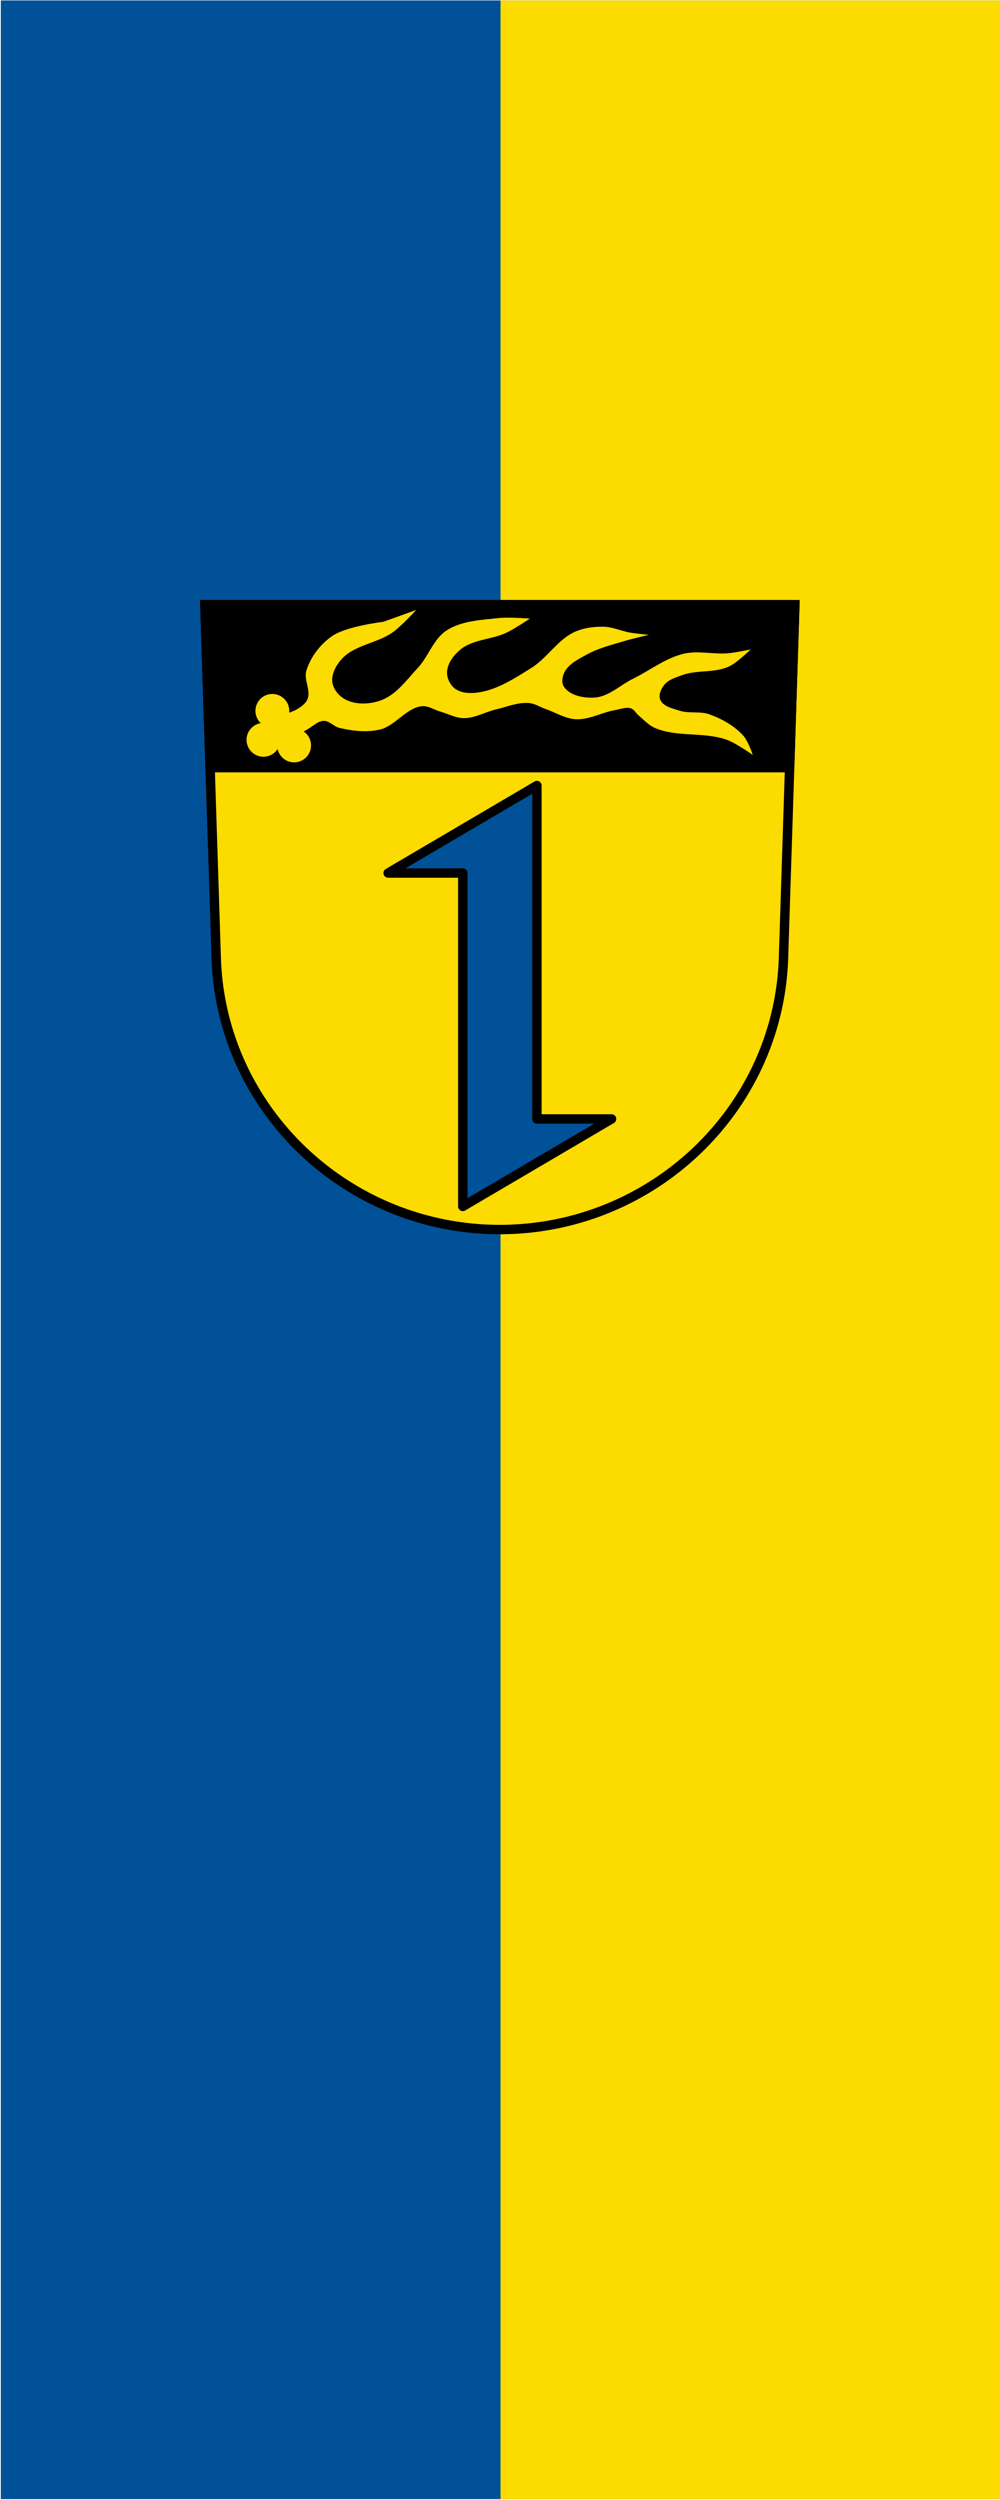 <?xml version="1.0" encoding="UTF-8" standalone="no"?>
<!-- Created with Inkscape (http://www.inkscape.org/) -->

<svg
   width="600"
   height="1500"
   viewBox="0 0 562.5 1406.25"
   id="svg18003"
   version="1.1"
   xmlns="http://www.w3.org/2000/svg"
   xmlns:svg="http://www.w3.org/2000/svg"
   xmlns:rdf="http://www.w3.org/1999/02/22-rdf-syntax-ns#"
   xmlns:cc="http://creativecommons.org/ns#"
   xmlns:dc="http://purl.org/dc/elements/1.1/">
  <defs
     id="defs18005" />
  <g
     id="layer1"
     transform="translate(-11.018,-53.478)">
    <g
       id="g1158"
       transform="matrix(0.937,0,0,0.937,863.275,532.808)">
      <path
         id="rect1076"
         style="fill:#005198;fill-opacity:1;stroke:none;stroke-width:1;stroke-miterlimit:31;stroke-dasharray:none;stop-color:#000000"
         d="m -909.076,-511.287 h 600.001 V 988.716 h -600.001 z" />
      <path
         id="rect1076-3"
         style="fill:#fcdb00;fill-opacity:1;stroke:none;stroke-width:1;stroke-miterlimit:31;stroke-dasharray:none;stop-color:#000000"
         d="m -609.075,-511.287 h 300.001 V 988.716 h -300.001 z" />
    </g>
    <g
       id="g6835"
       transform="matrix(0.481,0,0,0.481,118.216,365.243)">
      <path
         style="fill:#fcdb00;fill-opacity:1;fill-rule:evenodd;stroke:none;stroke-width:11;stroke-opacity:1"
         d="m 16.698,58.978 13.398,416.624 c 7.415,175.25 153.92,314.046 331.589,314.144 177.51,-0.215 324.069,-139.061 331.589,-314.144 l 13.398,-416.624 h -344.979 z"
         id="path10563-0-1" />
      <path
         style="opacity:1;fill:#000000;fill-opacity:1;fill-rule:nonzero;stroke:#000000;stroke-width:11;stroke-linecap:round;stroke-linejoin:round;stroke-miterlimit:4;stroke-dasharray:none;stroke-dashoffset:0;stroke-opacity:1"
         d="M 5.68,5.5 11.809,196.098 H 689.525 L 695.654,5.5 H 350.676 Z"
         transform="translate(11.018,53.478)"
         id="rect18619" />
      <path
         style="fill:none;fill-rule:evenodd;stroke:#000000;stroke-width:11;stroke-opacity:1"
         d="m 16.698,58.978 13.398,416.624 c 7.415,175.25 153.92,314.046 331.589,314.144 177.51,-0.215 324.069,-139.061 331.589,-314.144 l 13.398,-416.624 h -344.979 z"
         id="path10563-0" />
      <path
         style="opacity:1;fill:#005198;fill-opacity:1;fill-rule:nonzero;stroke:#000000;stroke-width:11;stroke-linecap:round;stroke-linejoin:round;stroke-miterlimit:4;stroke-dasharray:none;stroke-dashoffset:0;stroke-opacity:1"
         d="M 405.023,270.488 231.042,372.802 h 87.305 v 98.785 90 98.785 102.314 L 492.328,660.372 h -87.305 v -98.785 -90 -98.785 z"
         id="rect18637" />
      <path
         style="fill:#fcdb00;fill-opacity:1;fill-rule:evenodd;stroke:none;stroke-width:1px;stroke-linecap:butt;stroke-linejoin:miter;stroke-opacity:1"
         d="m 263.894,65.138 -38.6,13.92 c 0,0 -42.484,4.862 -59.479,16.453 -13.94,9.508 -25.338,24.391 -30.371,40.496 -3.337,10.677 5.598,23.221 1.266,33.535 -2.428,5.782 -8.467,9.562 -13.922,12.656 -1.94,1.101 -4.667,2.104 -7.498,2.99 0.069,-0.667 0.103,-1.337 0.104,-2.008 0.001,-10.923 -8.854,-19.779 -19.777,-19.779 -10.923,1e-5 -19.778,8.856 -19.777,19.779 0.009,5.433 2.253,10.623 6.205,14.352 -9.565,1.559 -16.591,9.819 -16.596,19.51 10e-6,10.923 8.855,19.777 19.777,19.777 6.696,-0.007 12.934,-3.401 16.576,-9.02 1.971,9.087 10.005,15.574 19.303,15.586 10.923,-1e-5 19.777,-8.855 19.777,-19.777 -4e-5,-6.528 -3.222,-12.636 -8.609,-16.322 1.826,-1.079 3.572,-2.099 5.07,-2.941 6.003,-3.374 11.466,-9.3 18.35,-9.492 6.7,-0.187 11.824,6.694 18.35,8.227 15.412,3.62 32.059,5.579 47.457,1.898 18.092,-4.325 30.243,-25.065 48.721,-27.209 7.626,-0.885 14.758,4.242 22.146,6.328 9.062,2.559 17.793,7.557 27.209,7.592 12.894,0.047 24.777,-7.189 37.332,-10.123 12.769,-2.983 25.522,-8.555 38.6,-7.594 6.919,0.509 13.061,4.686 19.615,6.961 11.783,4.089 22.976,11.409 35.434,12.021 15.79,0.777 30.6,-8.145 46.191,-10.756 6.065,-1.016 12.518,-3.848 18.35,-1.898 3.822,1.278 5.781,5.625 8.859,8.225 6.092,5.144 11.667,11.384 18.982,14.555 26.088,11.308 57.408,4.277 84.156,13.92 11.026,3.975 30.373,17.717 30.373,17.717 0,0 -5.293,-16.023 -10.758,-22.146 -10.48,-11.743 -25.051,-19.987 -39.863,-25.311 -11.202,-4.026 -24.141,-0.664 -35.434,-4.428 -8.066,-2.689 -18.843,-4.822 -22.146,-12.656 -2.285,-5.421 0.804,-12.449 4.428,-17.084 5.174,-6.617 14.219,-9.244 22.146,-12.021 16.985,-5.951 36.717,-2.158 53.152,-9.492 10.018,-4.47 25.943,-20.248 25.943,-20.248 0,0 -17.207,3.636 -25.943,4.43 -17.436,1.584 -35.496,-3.455 -52.52,0.633 -21.279,5.11 -39.197,19.471 -58.846,29.105 -15.161,7.434 -28.699,21.223 -45.559,22.146 -12.523,0.686 -28.4,-2.27 -35.434,-12.654 -3.196,-4.718 -1.953,-12.006 0.633,-17.084 5.111,-10.04 16.716,-15.431 26.576,-20.881 13.137,-7.262 28.041,-10.795 42.395,-15.188 9.783,-2.994 29.738,-7.592 29.738,-7.592 0,0 -14.393,-1.332 -21.514,-2.531 -10.648,-1.793 -20.84,-6.78 -31.637,-6.961 -11.582,-0.194 -23.688,1.399 -34.17,6.328 -19.648,9.239 -31.588,30.232 -49.986,41.762 -19.998,12.533 -41.094,26.443 -64.543,29.107 -8.549,0.971 -18.575,0.294 -25.309,-5.062 -5.614,-4.466 -9.302,-12.455 -8.859,-19.615 0.624,-10.109 7.984,-19.524 15.818,-25.943 14.761,-12.095 36.575,-11.37 53.785,-19.615 9.558,-4.579 27.209,-16.451 27.209,-16.451 0,0 -24.539,-1.963 -36.701,-0.633 -20.698,2.264 -43.277,3.221 -60.744,14.553 -15.395,9.987 -21.007,30.25 -33.535,43.66 -13.058,13.977 -25.085,31.338 -43.027,37.965 -12.862,4.75 -28.852,5.473 -41.129,-0.633 -7.669,-3.814 -14.597,-11.771 -15.82,-20.248 -1.393,-9.653 4.244,-19.951 10.758,-27.209 15.124,-16.852 41.723,-18.424 60.111,-31.637 10.177,-7.312 27.209,-25.943 27.209,-25.943 z"
         id="path18677" />
    </g>
  </g>
</svg>
